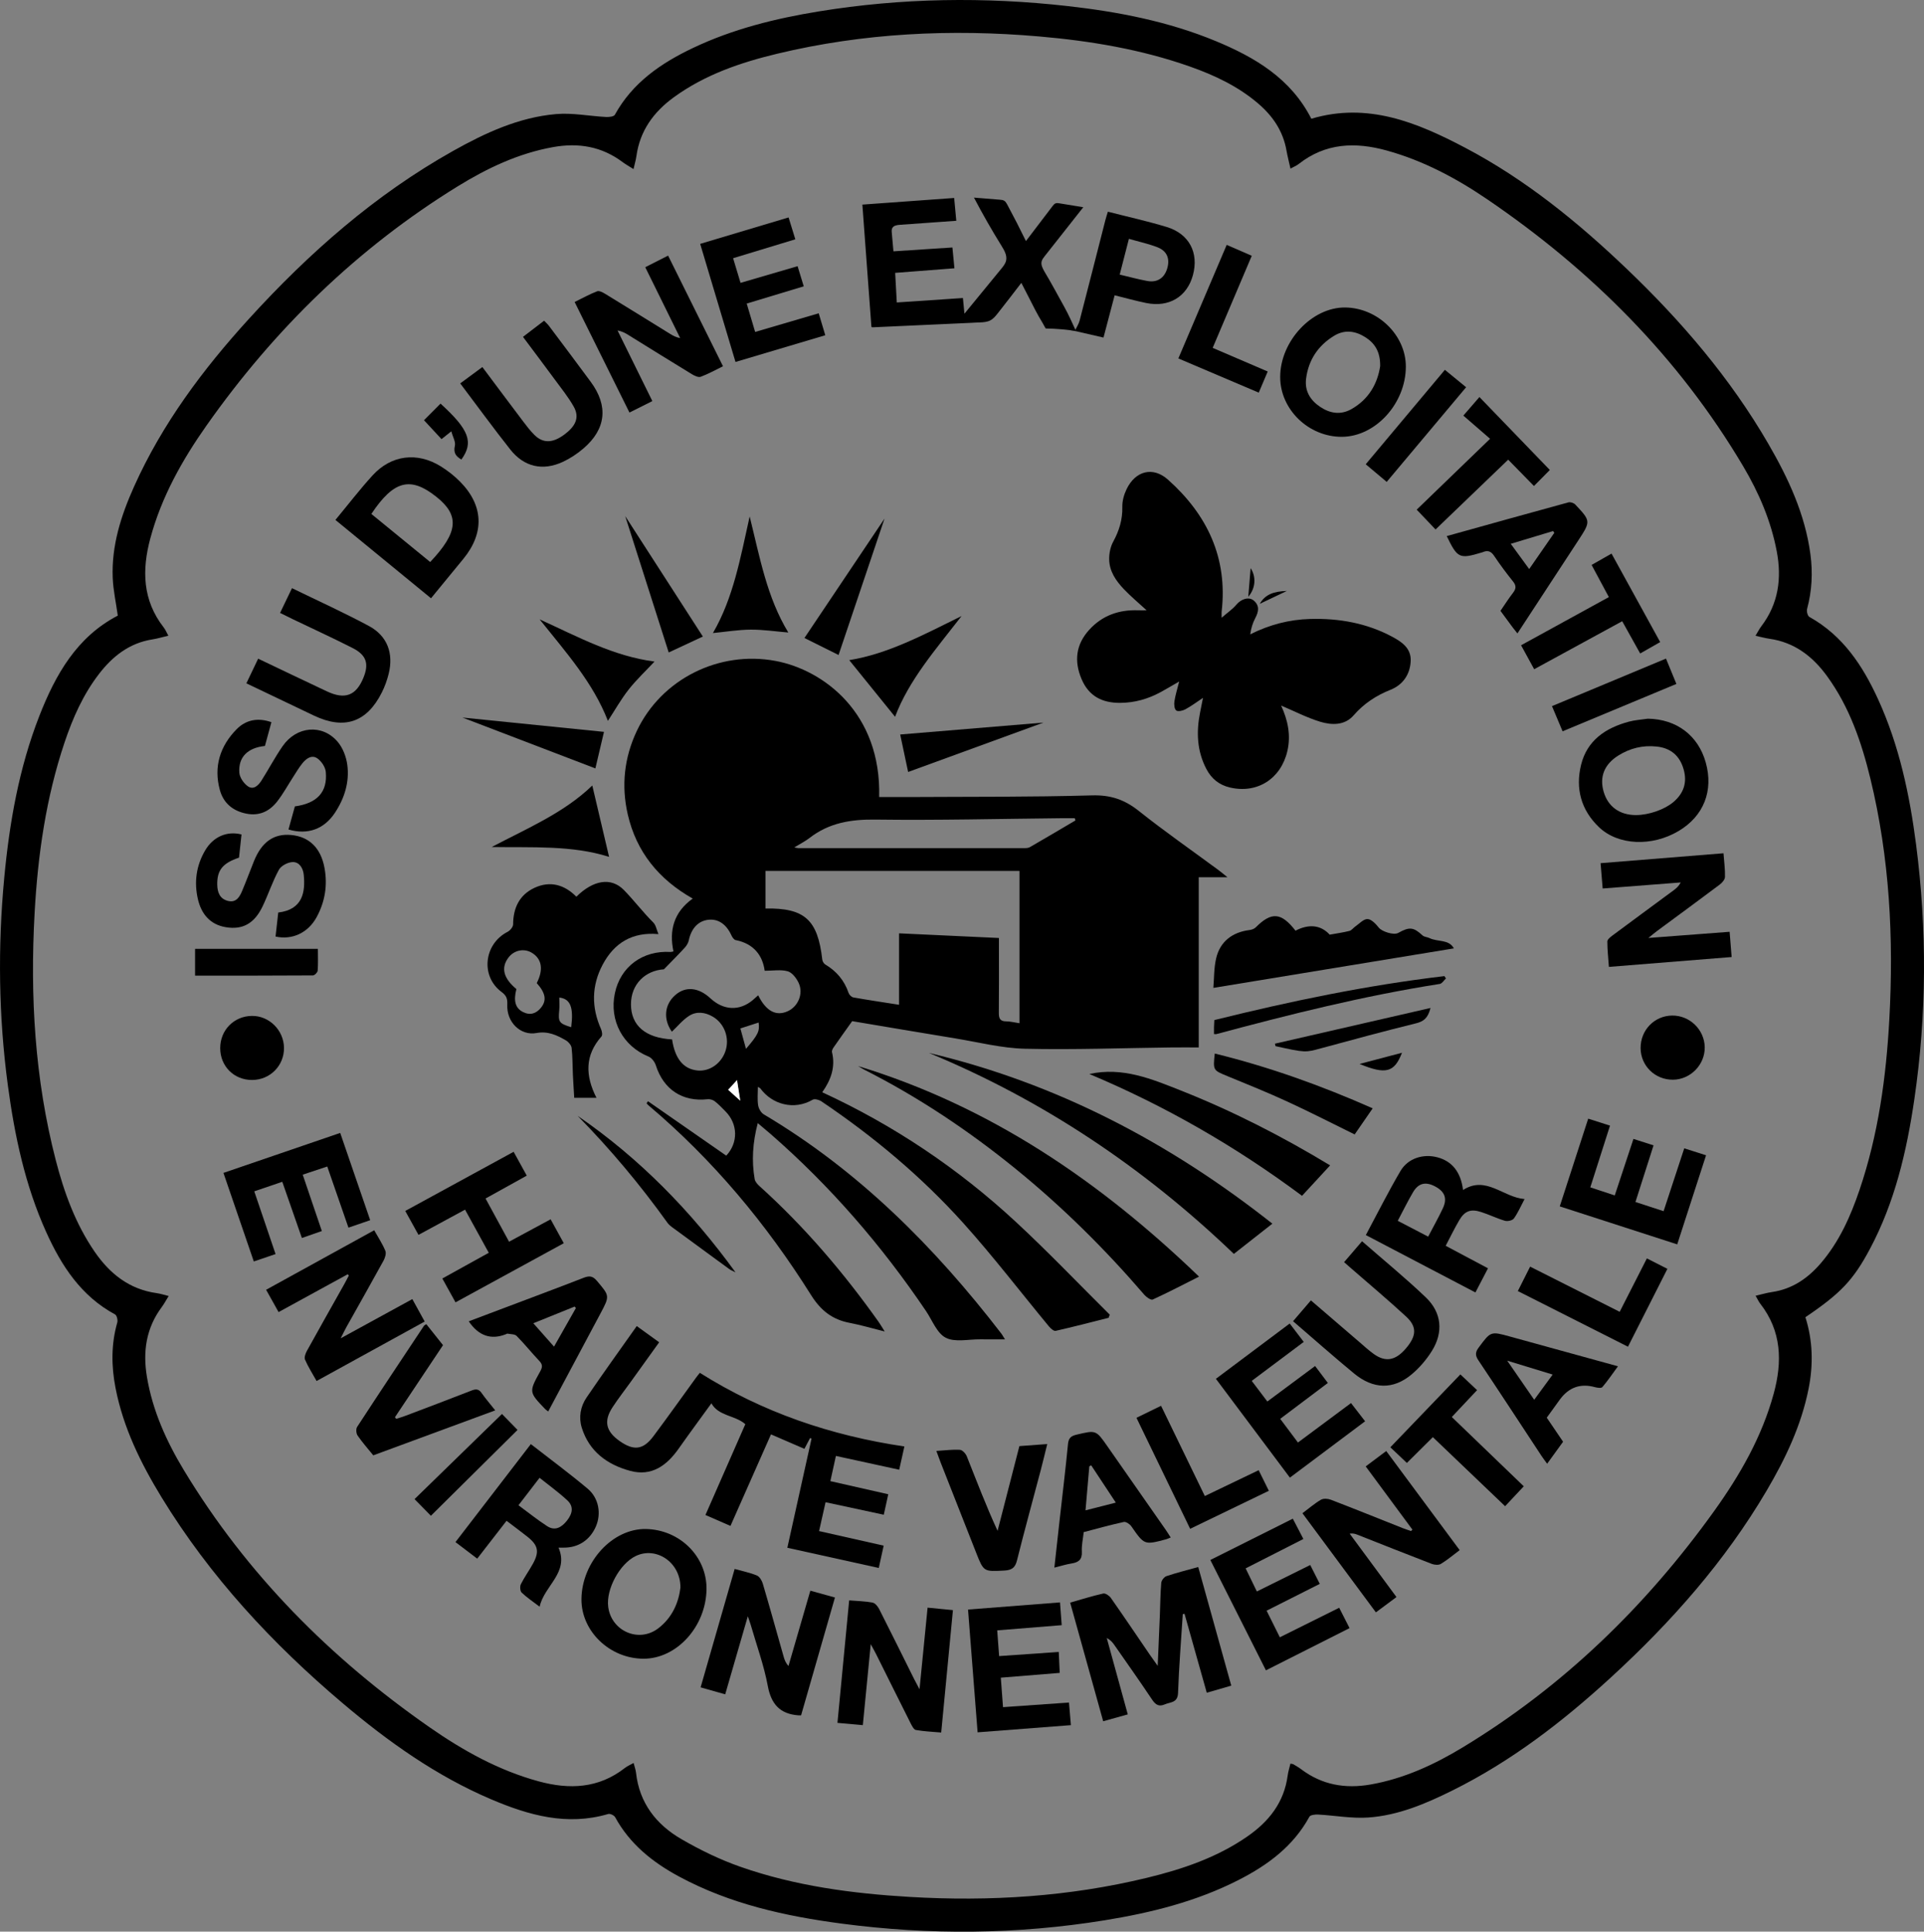 <?xml version="1.0" encoding="UTF-8"?>
<svg id="Calque_2" xmlns="http://www.w3.org/2000/svg" viewBox="0 0 1629.97 1636.2">
  <rect x="0" y="0" width="1629.97" height="1636.2" fill="#808080" stroke="none"/>
  <defs>
    <style>
      .cls-1 {
        fill: #fff;
      }
    </style>
  </defs>
  <g id="Calque_1-2" data-name="Calque_1">
    <g>
      <path d="M99.79,521.4c-1.54-11.04-3.88-21.47-4.3-31.98-1.09-27.33,7.07-52.74,18.1-77.31,23.86-53.15,58.26-99.18,97.22-141.95,50.77-55.75,106.86-105.2,172.99-142.29,27.27-15.29,55.66-28.47,87.22-31.23,13.94-1.22,28.22,1.7,42.36,2.45,2.54.14,6.64-.31,7.51-1.88,15.02-27.28,39.17-43.77,66.34-56.66,33.79-16.03,69.73-24.9,106.44-30.89,70.1-11.43,140.5-12.44,210.99-4.5,42.88,4.83,85.13,13.02,125.23,29.62,33.38,13.81,63.7,31.75,81.04,65.8,47.75-14.22,89.56,3.13,130.22,24.51,51.17,26.9,95.62,63.1,137.21,102.86,46.15,44.11,87.42,92.31,119.6,147.74,17,29.29,31.25,59.75,35.79,93.85,2.08,15.6,1.28,31.02-2.83,46.29-.54,2,.45,5.9,1.95,6.73,28.45,15.85,45.24,41.35,58.28,69.91,17.85,39.09,26.65,80.64,32.12,122.94,9.3,71.93,9.04,143.9-1.48,215.71-6.46,44.04-16.51,87.14-37.67,126.84-14.11,26.47-25,37.77-54.63,57.77,6.28,19.72,6.78,39.95,2.74,60.4-6.17,31.23-19.65,59.47-35.63,86.6-35.24,59.8-80.71,111.17-131.62,157.89-40.86,37.5-84.54,71.19-134.5,95.98-22.62,11.23-45.96,21.16-71.39,22.91-13.99.96-28.22-1.74-42.36-2.51-2.51-.14-6.59.3-7.43,1.84-13.67,25.05-35.33,41-60.01,53.59-35.74,18.23-74.15,27.77-113.44,34.14-74.02,12.01-148.29,12.64-222.56,2.85-48-6.32-95.03-16.7-138.17-40-22.26-12.02-41.54-27.4-53.98-50.17-.86-1.58-4.26-3.2-5.87-2.72-34.85,10.28-67.31,1.11-99.01-12.37-46.54-19.78-87.3-48.78-125.68-81.23-59.82-50.57-112.63-107.44-153.65-174.56-17.65-28.87-32.52-59.05-39.05-92.67-3.62-18.6-3.77-37.07,1.48-55.48.58-2.02-.38-6.04-1.87-6.84-28.76-15.52-45.42-41.14-58.33-69.72-17.89-39.6-26.79-81.65-32.52-124.44-7.82-58.37-8.56-116.93-3.06-175.51,4.4-46.87,12.49-93.07,29.7-137.15,13.72-35.14,31.82-67.12,66.53-85.12ZM1487.32,1097.55c5.26-1.21,9.5-2.49,13.84-3.12,17.11-2.49,30.3-11.55,41.3-24.32,15.68-18.22,25.27-39.73,32.89-62.18,15.88-46.79,22.53-95.23,25.24-144.35,3.8-68.74.29-136.94-16.04-204.06-7.51-30.87-17.74-60.75-36.72-86.82-12.21-16.78-27.66-28.66-48.87-31.66-3.7-.52-7.32-1.56-11.74-2.52,2-3.29,3.26-5.84,4.95-8.06,14.5-19.09,17.42-40.5,13.05-63.49-4.9-25.82-15.14-49.61-28.41-72-54.68-92.28-128.71-166.19-216.97-226.24-26.22-17.84-54.14-32.69-85.02-41.24-26.62-7.37-51.83-6.45-74.56,11.4-1.9,1.49-4.26,2.41-6.99,3.92-1.29-5.78-2.54-10.51-3.38-15.31-2.86-16.38-11.55-29.18-23.96-39.8-17.03-14.58-36.93-23.95-57.81-31.32-41.36-14.59-84.23-21.74-127.79-25.52-74.72-6.47-148.8-2.9-221.88,14.64-31.13,7.47-61.29,17.76-87.61,36.9-17.08,12.43-28.7,28.31-31.67,49.75-.48,3.45-1.51,6.83-2.47,11.06-3.58-2.27-6.52-3.86-9.16-5.85-17.72-13.33-37.51-16.63-58.99-12.76-29.34,5.28-55.78,17.81-80.79,33.23-85.15,52.5-155.29,120.99-212.77,202.55-20.69,29.36-38.17,60.54-47.62,95.6-7.21,26.78-6.68,52.39,11.29,75.44,1.53,1.96,2.48,4.36,3.98,7.04-4.99,1.18-9.2,2.45-13.49,3.13-19.43,3.06-33.62,14.16-45.23,29.21-13.48,17.47-22.26,37.37-29.23,58.1-15.72,46.82-22.64,95.21-25.36,144.34-3.92,70.6.12,140.54,17.85,209.25,7.08,27.45,16.71,54.01,32.93,77.66,12.85,18.73,29.42,31.96,52.68,35.2,3.16.44,6.24,1.48,10.11,2.43-2.33,3.76-3.9,6.73-5.88,9.39-13.26,17.8-16.12,37.73-12.54,59.12,4.79,28.61,16.52,54.57,31.33,79.07,53.2,88.04,124.17,159.28,208.24,217.8,28.4,19.77,58.51,36.5,92.26,45.7,26.08,7.12,50.84,6.08,73.12-11.34,2.14-1.67,4.75-2.74,7.35-4.2.83,3.28,1.77,5.75,2.05,8.3,2.83,25.64,17.17,43.9,38.54,56.26,15.83,9.16,32.58,17.31,49.81,23.35,46.36,16.24,94.67,22.67,143.54,25.55,67.74,3.99,134.83-.18,200.91-16.18,30.1-7.29,59.29-17.15,85.09-35.02,18.24-12.63,31.13-28.8,34.16-51.56.46-3.44,1.56-6.8,2.35-10.14,1.43.29,2.01.26,2.42.51,2.22,1.34,4.51,2.59,6.57,4.15,17.67,13.37,37.42,16.8,58.95,13.01,28.31-4.99,53.92-16.83,78.16-31.52,85.13-51.59,155.08-119.53,212.91-200.16,21.85-30.46,40.41-62.81,50.41-99.39,7.39-27.04,6.77-52.89-11.35-76.15-1.4-1.79-2.33-3.94-4-6.79Z"/>
      <path d="M641.96,951.31c-4.33,16.59-5.3,31.95-2.62,47.43.38,2.2,2.38,4.41,4.16,6.02,38.15,34.41,71.25,73.23,100.93,115.06,1.31,1.84,2.42,3.81,5.07,8.01-11.29-2.82-20.31-5.52-29.51-7.26-14.79-2.79-24.58-10.37-32.9-23.62-37.87-60.33-83.14-114.6-137.75-160.71-.59-.5-1.06-1.13-1.58-1.7l1.2-1.74c22.07,15.34,44.15,30.69,66.3,46.09,10.15-10.84,10.07-26.69-.69-37.55-2.92-2.95-5.78-6.01-9.05-8.53-1.56-1.2-4.09-1.94-6.04-1.72-21.32,2.39-37.37-8.23-43.89-28.76-.92-2.89-3.54-6.32-6.22-7.41-21.61-8.76-33.33-30.41-28.47-53.59,4.72-22.49,23.56-36.43,47.25-34.97.48.03.98-.19,2.38-.48-3.74-17.73.17-33.18,16.33-44.75-28.78-16.24-47.77-39.6-55.05-71.37-5.55-24.24-3.02-47.96,7.67-70.6,20.73-43.89,69.56-68.34,117.61-59.31,40.62,7.64,89.63,44.1,87.72,115.28,7.97,0,15.93.04,23.89,0,52.17-.31,104.36.07,156.49-1.41,15.66-.44,27.5,3.59,39.47,13.1,21.93,17.42,44.95,33.46,67.51,50.09,1.98,1.46,3.85,3.07,7.68,6.13h-24.31v144.18c-8.13,0-15.78-.08-23.42.01-41.26.49-82.53,2.06-123.75,1.1-19.78-.46-39.47-5.56-59.17-8.78-29.64-4.85-59.25-9.9-87.26-14.59-5.74,8.08-10.81,15.12-15.75,22.25-.79,1.14-1.63,2.85-1.34,4.03,3.06,12.55-.85,23.45-8.27,33.95,60.74,28,115.28,64.67,163.94,109.73,27.36,25.34,53.14,52.38,79.63,78.65-.31.89-.63,1.78-.94,2.67-14.96,3.76-29.89,7.67-44.93,11.06-1.56.35-4.25-2.11-5.7-3.85-24.15-29.16-47.18-59.31-72.48-87.43-35.53-39.48-76.17-73.44-120.25-103.15-1.96-1.32-5.7-2.35-7.36-1.37-15.76,9.24-34.46,4.01-44.39-9.63-.25-.35-.78-.48-2.04-1.22,0,5.52-.56,10.65.22,15.57.44,2.8,2.44,6.31,4.8,7.71,80.3,47.64,144.78,112.37,201.3,185.76.62.8,1.09,1.72,3,4.79-7.98,0-14.48.06-20.98-.01-9.86-.11-21.24,2.69-29.13-1.32-7.49-3.81-11.43-14.73-16.77-22.64-37.53-55.55-81.05-105.83-131.61-149.93-3.3-2.88-6.67-5.66-10.91-9.24ZM863.69,866.72v-129.03h-215.2v31.85c33.22-.56,44.28,9.54,48.12,43.24.17,1.49,1.25,3.42,2.5,4.16,9.55,5.67,16.2,13.54,19.8,24.12.54,1.59,2.49,3.53,4.06,3.81,12.44,2.21,24.95,4.06,38.7,6.22v-60.51c14.88.69,28.59,1.33,42.3,1.97,13.89.65,27.79,1.3,42.3,1.97,0,3.83,0,6.63,0,9.44,0,17.91.12,35.82-.08,53.73-.05,4.63.78,7.43,6.19,7.45,3.53.01,7.07.95,11.32,1.58ZM562.48,821.05c-15.87,1.04-27.93,12.6-27.94,29.62,0,18.03,12.3,28.55,34.83,29.76,2.43,16.37,9.64,25.16,21.59,26.33,10.22,1,20.13-5.92,23.65-16.51,3.65-10.98-.84-23.26-10.68-29.05-6.51-3.83-13.73-4.76-19.99-.82-5.57,3.51-9.92,8.97-14.76,13.53-7.38-10.55-6.39-22.88,2.86-31,8.74-7.67,19.7-6.66,29.84,2.74,11.11,10.3,24.58,10.88,35.81,1.51,1.54-1.29,3.01-2.67,4.61-4.09,6.72,13.49,15.16,17.94,25,13.51,8.96-4.04,13.58-15.07,9.2-24.22-1.87-3.91-5.47-8.61-9.2-9.64-5.88-1.61-12.52-.43-19.48-.43-1.75-12.92-9.19-22.95-24.61-25.99-1.42-.28-2.85-2.43-3.58-4.04-4.33-9.49-11.31-14.22-19.8-13.14-8.48,1.08-14.26,7.47-16.32,17.45-.45,2.19-1.84,4.44-3.37,6.12-5.02,5.5-10.3,10.75-17.68,18.35ZM911.09,694.95c-.19-.63-.39-1.25-.58-1.88-3.85,0-7.71-.03-11.56,0-52.42.51-104.85,1.84-157.25,1.15-20.8-.28-39.37,2.74-55.93,15.61-3.6,2.8-7.79,4.86-12.89,7.99,2.42.41,2.93.58,3.44.58,63.61.02,127.21.04,190.82.01,1.77,0,3.83.03,5.27-.8,12.96-7.45,25.81-15.09,38.69-22.67ZM642.68,866.14c-5.26,1.7-10.48,3.39-15.44,4.99,1.66,6.06,3.17,11.56,4.74,17.29,10.26-11.92,11.73-14.99,10.7-22.28ZM627.12,932.32c-1.06-6.77-1.82-11.63-2.73-17.41-3,3.27-5.19,5.66-7.5,8.19,3.13,2.82,5.91,5.32,10.23,9.22Z"/>
      <path d="M1085.34,597.64c5.52,12.03,8.5,24.84,5.26,38.65-5.5,23.4-25.45,36.16-48.58,30.77-9.18-2.14-15.71-7.44-20.05-15.77-7.94-15.24-8.57-31.24-5.31-47.71.74-3.75,1.5-7.51,2.48-12.44-5.64,3.73-10.14,7.12-15.05,9.75-2.21,1.19-6.23,2.05-7.64.89-1.6-1.31-1.9-5.17-1.51-7.73.81-5.28,2.45-10.43,4.03-16.78-5.97,3.43-10.8,6.35-15.76,9.03-10.64,5.75-21.83,8.97-34.16,9.06-15.43.11-26.64-5.74-32.75-20.1-6.49-15.23-4.87-29.41,6.54-41.87,11.05-12.07,25.05-17,41.2-16.45,2.25.08,4.51.01,7.36.01-6.77-6.23-13.45-11.76-19.38-18-6.68-7.03-12.25-15.16-12.35-25.28-.05-4.95,1.04-10.48,3.39-14.78,5.1-9.37,8.02-18.84,7.75-29.64-.12-4.95,1.42-10.35,3.6-14.88,7.46-15.53,22.26-19.51,35.09-8.07,33.22,29.65,50.71,66.22,45.44,111.78-.09.74-.01,1.5-.01,5.18,5.17-4.49,9.33-7.28,12.4-10.97,4.11-4.95,10.71-7.16,14.91-3.52,5.01,4.34,4.07,9.36,1.22,14.73-2.19,4.14-3.58,8.7-4.29,13.8,16.49-8.24,33.17-12.52,50.71-13.01,24.47-.68,48.05,3.48,69.82,15.2,8.14,4.38,15.91,9.74,15.4,20.53-.54,11.43-6.77,20.11-16.92,24.18-12.36,4.95-22.68,11.69-31.47,21.78-7.51,8.62-18.52,8.33-28.32,5.35-11.25-3.43-21.86-8.95-33.06-13.7Z"/>
      <path d="M766.18,1225.21c-1.66,7.44-2.98,13.36-4.39,19.71-18.12-3.95-35.5-7.73-53.63-11.68-1.62,7.38-3.08,14.05-4.69,21.35,16.75,3.8,32.58,7.39,49.05,11.12-1.23,5.63-2.37,10.82-3.79,17.34-16.34-3.51-32.36-6.95-49.33-10.59-1.85,8.23-3.58,15.92-5.5,24.44,18.43,4.16,36.23,8.17,54.73,12.34-1.41,6.41-2.67,12.14-4.15,18.9-25.91-5.72-51.32-11.33-77.46-17.1,6.91-31.15,13.71-61.82,20.51-92.5-.42-.14-.85-.29-1.27-.43-1.51,2.87-3.01,5.74-4.78,9.12-9.31-4.03-18.31-7.92-28.31-12.25-11.31,25.55-22.58,51-34.33,77.54-7.05-3.08-13.77-6.01-21.2-9.25,11.47-26.12,22.67-51.61,33.79-76.93-8.78-7.69-22.56-6.65-28.74-17.66-8.72,12.05-18.42,25.18-27.84,38.52-10.06,14.25-22.86,23.56-40.88,18.71-19.38-5.21-34.81-16.34-41.1-36.58-2.73-8.78-1.12-17.92,3.98-25.44,13.81-20.36,28.24-40.3,42.59-60.64,6.57,4.75,12.44,8.98,19,13.72-8.14,11.34-16.11,22.43-24.08,33.52-5.15,7.16-10.58,14.13-15.41,21.5-7.66,11.71-5.71,20.36,5.91,28.58,11.96,8.47,20.02,7.6,28.66-3.95,12.28-16.41,24.13-33.13,36.18-49.7,1.05-1.45,2.21-2.82,3.19-4.07,53.09,33.43,110.94,53.15,173.27,62.37Z"/>
      <path d="M505.34,929.92h-18.86c-.39-6.71-.84-13.29-1.15-19.87-.35-7.49-.2-15.02-1.07-22.44-.27-2.33-2.68-5.12-4.88-6.39-7.59-4.4-15.21-7.98-24.83-6.21-13.61,2.51-25.48-9.25-24.79-24.02.23-4.84-.59-7.6-4.8-10.71-18.06-13.35-15.05-40.67,5.04-50.97,2.16-1.11,4.7-4.16,4.71-6.31.04-14.03,5.42-25.09,18.16-31,13.19-6.11,25.3-2.69,35.41,7.55,14.11-13.94,29.31-16.91,40.33-5.6,8.57,8.79,16.08,18.75,24.88,27.5,2.16,2.14,2.69,5.92,4.34,9.8-22.27-2.02-37.54,7.56-47.25,25.82-9.45,17.77-9.64,36.18-1.37,54.66.81,1.82,1.35,5.07.36,6.18-14.12,15.91-13.86,33.14-4.24,52.01ZM454.72,832.71c5.9-11.49,4.32-20.52-4.16-25.66-6.67-4.04-15.24-2.21-19.98,4.27-6.31,8.62-4.03,17.37,6.9,26.46-2.62,10.12-.86,16.26,5.72,19.51,6.05,2.99,11.12,1.21,15.14-3.76,4.99-6.16,3.86-12.45-3.62-20.81ZM473.83,844.98c0,3.96.27,7.34-.05,10.66-.98,10.07-.26,11.23,10.13,14.45,2.11-16.74-.58-24.07-10.08-25.12Z"/>
      <path d="M898.65,278.88c-4.13-.34-8.27-.6-12.41-.62-.1,0-.2,0-.28-.04-.11-.05-.18-.16-.25-.26-.92-1.42-1.57-2.99-2.46-4.43-4.36-7.05-8.02-14.4-11.76-21.79-.24-.48-.49-.96-.73-1.43-1.83-3.57-3.67-7.14-5.5-10.71-6.56,8.6-13.19,17.15-19.88,25.65-1.85,2.35-3.79,4.76-6.44,6.14-2.73,1.42-5.92,1.59-9,1.73-2.14,0-4.29.2-6.42.29s-4.33.2-6.49.3c-4.33.2-8.65.39-12.98.59-4.33.2-8.65.39-12.98.59-4.33.2-8.65.39-12.98.59s-8.65.39-12.98.59c-4.33.2-8.65.39-12.98.59-4.32.2-8.65.42-12.98.59-.98.04-.91-.69-.97-1.49-.08-1.08-.16-2.16-.24-3.24-.16-2.16-.32-4.32-.48-6.48-.32-4.32-.64-8.64-.96-12.96-.32-4.32-.64-8.64-.96-12.96-.32-4.32-.64-8.64-.96-12.96-.32-4.32-.64-8.64-.96-12.96-.32-4.32-.64-8.64-.96-12.96-.32-4.32-.64-8.64-.96-12.96s-.64-8.64-.96-12.96l-.15-2.01c25.92-1.87,51.85-3.75,77.77-5.62.6,6.44,1.2,12.88,1.8,19.32-15.94,1.14-31.87,2.27-47.81,3.41-2.42.17-5.26.6-6.4,2.74-.66,1.23-.55,2.72-.43,4.11.47,5.2.93,10.4,1.4,15.61,16.65-1.09,33.3-2.17,49.95-3.26.57,5.88,1.15,11.75,1.72,17.63-16.74,1.29-33.47,2.59-50.21,3.88.46,8.36.91,16.72,1.37,25.07,18.68-1.26,37.35-2.51,56.03-3.77l1.28,13.28c10.41-12.7,20.83-25.39,31.24-38.09,1.72-2.1,3.5-4.31,4.07-6.96.94-4.35-1.55-8.63-3.9-12.42-8.27-13.33-16.06-26.96-23.34-40.86,7.3.59,14.6,1.19,21.9,1.78,1.31.11,2.67.23,3.78.93,1.16.74,1.86,2,2.52,3.21,5.49,10.18,10.77,20.48,15.83,30.89,7.53-9.89,15.06-19.78,22.6-29.68.67-.88,1.39-1.8,2.41-2.21,1.05-.43,2.24-.25,3.36-.07,6.74,1.1,13.49,2.19,20.23,3.29-10.92,13.84-21.84,27.68-32.76,41.52-1.05,1.33-2.13,2.72-2.54,4.37-.72,2.93.83,5.89,2.32,8.51,5.85,9.76,11.22,19.85,16.74,29.8,1.94,3.49,3.72,7.07,5.42,10.67.85,1.81,1.69,3.62,2.51,5.44.4.89.8,1.78,1.21,2.67.21.46.79,1.27.68,1.81-.08.39-4.58-.59-5-.65-2.57-.36-5.16-.57-7.75-.79Z"/>
      <path d="M1002.03,1367.25c-1.41,22.24-3.24,44.47-4.01,66.73-.3,8.56-6.49,7.65-11.27,9.72-5.03,2.17-7.84.27-10.74-4.08-10.37-15.52-21.17-30.76-31.84-46.08-1.58-2.28-3.33-4.44-6.54-6.04,5.84,21.23,11.68,42.45,17.8,64.67-6.87,1.92-13.44,3.75-20.83,5.81-9.38-33.7-18.59-66.76-27.98-100.49,9.64-2.74,18.74-5.63,28.02-7.7,1.83-.41,5.11,1.8,6.44,3.7,11.17,15.92,22.03,32.05,33.01,48.11,1.72,2.51,3.51,4.97,6.69,9.46.68-15.97,1.29-29.57,1.84-43.17.37-9.07.4-18.16,1.18-27.19.18-2.05,2.47-4.99,4.42-5.64,8.56-2.87,17.34-5.06,26.9-7.73,9.32,33.46,18.53,66.51,27.99,100.49-6.87,1.99-13.2,3.83-20.76,6.01-6.34-22.48-12.59-44.68-18.85-66.89-.48.1-.97.2-1.45.31Z"/>
      <path d="M727.07,903.05c111.34,33.97,204.54,97.27,288.72,178.31-13.45,6.77-26.18,13.43-39.23,19.41-1.48.68-5.33-1.95-7.04-3.94-33.21-38.64-69.26-74.37-108.82-106.53-39.96-32.49-82.56-60.95-128.55-84.25-1.75-.89-3.39-1.99-5.09-2.99Z"/>
      <path d="M786.99,891.89c107.78,25.55,203.34,75.47,290.93,144.61-11.04,8.67-21.52,16.9-32.62,25.61-75.94-72.81-161.47-130.14-258.32-170.23Z"/>
      <path d="M1027.93,836.8c.67-7.82.41-16.76,2.39-25.18,3.3-14.05,13.74-22.05,28.22-23.83,1.86-.23,4.05-1.01,5.33-2.29,13.29-13.31,21.53-12.76,33.66,2.84,10.89-5.72,21.19-5.14,28.95,3.36,6.29-1.14,11.6-1.85,16.75-3.17,1.82-.47,3.19-2.54,4.89-3.71,3.44-2.35,7.04-6.46,10.43-6.33,3.33.13,7.06,4.18,9.58,7.33,2.55,3.2,12.56,6.58,16.42,4.41,9.56-5.39,12.98-4.91,20.62,2.14,1.43,1.32,4.01,1.32,5.89,2.25,6.79,3.37,16.43.81,20.62,8.71-67.61,11.1-134.92,22.15-203.74,33.46Z"/>
      <path d="M1196.54,1295.64c-13.04-17.66-26.09-35.31-39.55-53.53,5.91-4.43,11.42-8.56,17.39-13.03,20.84,28.12,41.34,55.78,62.22,83.95-5.51,4.13-10.45,8.33-15.92,11.66-1.9,1.16-5.41.87-7.71,0-21.04-8.08-41.98-16.44-62.95-24.7-1.86-.73-3.76-1.38-6.62-.93,13.11,17.75,26.22,35.5,39.66,53.71-5.87,4.36-11.22,8.34-17.44,12.96-20.78-28.04-41.38-55.82-62.23-83.96,5.64-4.21,10.36-8.35,15.69-11.43,2.13-1.23,5.91-.96,8.4,0,20.31,7.81,40.49,15.96,60.72,23.98,2.36.94,4.79,1.7,7.19,2.55.38-.4.76-.81,1.14-1.21Z"/>
      <path d="M678.67,1452.96c-1.44,0-1.94.03-2.44,0-15.46-1.21-22.89-9.4-25.78-24.91-3.26-17.5-9.47-34.44-14.42-51.62-.56-1.94-1.29-3.84-2.5-7.36-6.61,22.82-12.76,44.05-19.15,66.1-6.96-1.97-13.56-3.84-20.84-5.9,9.64-33.51,19.14-66.54,28.84-100.29,6.57,1.84,12.9,3.1,18.76,5.5,2.28.93,4.28,4.23,5.06,6.84,6.09,20.62,11.83,41.34,17.71,62.02.74,2.62,1.66,5.18,4.07,7.83,6.08-20.94,12.16-41.88,18.52-63.8,6.93,1.93,13.51,3.76,20.84,5.8-9.63,33.51-19.12,66.53-28.68,99.79Z"/>
      <path d="M552.65,339.74c-6.73,3.37-12.68,6.35-19.39,9.71-15.42-31.11-30.7-61.91-46.44-93.65,6.6-3.23,12.66-6.61,19.08-9.07,1.78-.68,4.84.98,6.91,2.24,18.37,11.21,36.65,22.58,54.97,33.89,2.4,1.48,4.85,2.87,8.45,3.5-9.75-19.77-19.5-39.55-29.59-60.02,6.41-3.26,12.54-6.37,19.35-9.82,15.51,31.24,30.79,62.04,46.51,93.72-6.35,3.09-12.41,6.52-18.86,8.89-2.02.74-5.4-.89-7.65-2.27-17.94-10.92-35.76-22.04-53.63-33.09-2.6-1.61-5.23-3.16-9.18-3.81,9.65,19.57,19.29,39.13,29.47,59.78Z"/>
      <path d="M294.59,1079.35c-19.36,10.59-38.73,21.19-58.58,32.05-3.54-6.33-6.8-12.16-10.57-18.9,30.56-16.82,60.83-33.49,91.58-50.42,3.41,6.1,7.02,11.51,9.44,17.42.92,2.24-.25,5.96-1.58,8.4-10.34,18.85-20.96,37.54-31.46,56.3-1.35,2.4-2.51,4.91-4.8,9.41,21.25-11.63,40.6-22.21,60.7-33.21,3.58,6.5,6.88,12.5,10.46,19-30.77,16.92-60.87,33.48-91.58,50.37-3.54-6.37-7.19-12.04-9.81-18.14-.84-1.95.5-5.36,1.74-7.61,10.39-18.82,21-37.53,31.52-56.28,1.35-2.4,2.59-4.87,3.88-7.31l-.95-1.08Z"/>
      <path d="M719.37,1355.59c7.11.59,13.6.7,19.88,1.9,2.16.41,4.43,3.24,5.58,5.51,9.98,19.63,19.71,39.39,29.53,59.11,1.12,2.25,2.35,4.44,4.64,8.75,2.39-24.22,4.57-46.21,6.83-69.11,7.16.7,13.94,1.37,21.47,2.1-3.32,34.61-6.57,68.59-9.93,103.68-7.33-.65-14.47-.91-21.43-2.15-1.8-.32-3.4-3.55-4.51-5.74-9.79-19.44-19.45-38.95-29.16-58.42-1.1-2.21-2.34-4.35-4.6-8.53-2.35,24.07-4.48,45.84-6.7,68.59-7.13-.64-13.9-1.25-21.5-1.93,3.33-34.8,6.6-68.99,9.92-103.75Z"/>
      <path d="M1357.74,752.59c-.61-7.44-1.14-13.85-1.76-21.44,34.53-2.78,68.93-5.56,104.12-8.4.54,7.3,1.45,13.71,1.26,20.09-.06,2.21-2.41,4.91-4.43,6.43-17.63,13.24-35.42,26.25-53.15,39.35-1.84,1.36-3.57,2.86-7.33,5.87,24.16-1.83,46.04-3.49,68.84-5.22.58,7.24,1.11,13.78,1.72,21.38-34.52,2.77-68.53,5.5-103.98,8.35-.53-7.39-1.33-14.46-1.33-21.52,0-1.68,2.46-3.68,4.21-4.98,17.26-12.85,34.62-25.58,51.93-38.37,2.2-1.63,4.31-3.4,6.05-6.66-21.77,1.68-43.54,3.37-66.14,5.12Z"/>
      <path d="M284.17,440.41c10.83-13.07,20.62-25.84,31.42-37.68,15.83-17.35,37.74-20.12,57.76-7.74,5.9,3.64,11.52,8.05,16.39,12.97,19.93,20.12,20.81,43.37,2.89,65.31-8.99,11.01-18.04,21.98-27.49,33.49-27-22.13-53.6-43.93-80.96-66.35ZM314.61,435.33c16.88,13.79,33.4,27.29,49.84,40.72,23.87-25.22,25.03-39.49,5.22-55.24-21.98-17.47-36.11-13.9-55.06,14.52Z"/>
      <path d="M473.18,1310.92c9.14,21.32-12.09,32.03-16.02,50.03-5.71-4.37-10.85-7.77-15.23-11.97-1.34-1.29-1.59-5.23-.65-7.12,3-6,7-11.49,10.24-17.38,5.59-10.17,4.4-15.62-4.77-22.86-5.66-4.47-11.47-8.76-17.61-13.44-8.34,10.76-16.41,21.18-24.85,32.06-6.07-4.62-11.79-8.97-18.42-14.02,21.3-27.69,42.36-55.07,63.84-83,16.4,12.78,32.66,24.8,48.13,37.76,9.51,7.97,11.66,21.23,6.98,32.01-5.03,11.58-14.94,18.06-27.43,17.93-1.26-.01-2.52,0-4.2,0ZM439.24,1275.02c8.49,6.24,16.11,12.42,24.3,17.7,6.73,4.34,12.27.99,16.73-4.62,5.08-6.39,5.71-12.26.33-17.26-7.26-6.74-15.38-12.56-23.49-19.07-6.14,7.99-11.62,15.12-17.87,23.24Z"/>
      <path d="M1157.11,1046.16c9.87-18.42,19-36.69,29.33-54.26,6.39-10.87,19.38-14.8,31.38-11.58,12.44,3.34,19.74,12.51,21.64,27.65,19.58-12.5,33.84,6.23,52.12,7.68-3.3,6.22-5.65,11.72-9.05,16.45-1.21,1.68-5.33,2.61-7.56,1.96-6.92-2.03-13.47-5.31-20.36-7.48-8.73-2.76-13.76-.83-18.36,6.99-4.04,6.86-7.5,14.06-11.5,21.67,12.21,6.49,23.79,12.66,35.84,19.07-3.48,6.68-6.79,13.04-10.65,20.45-30.93-16.19-61.52-32.21-92.82-48.6ZM1184.15,1034.08c8.79,4.57,17.13,8.92,25.76,13.41,4.48-8.58,8.81-16.22,12.51-24.15,3.88-8.33,1.48-14.18-6.82-18.48-7.91-4.1-13.96-2.73-18.49,4.96-4.56,7.75-8.51,15.86-12.97,24.27Z"/>
      <path d="M598.54,1345.97c-.33,31.69-25.18,59.14-53.45,59.03-28.68-.1-52.86-23.47-52.49-50.72.43-31.46,26.44-59.64,54.58-59.14,28.64.51,51.64,23.27,51.36,50.82ZM576.45,1344.69c.05-21.57-20.72-34.96-37.89-26.66-13.52,6.53-25.16,27.94-23.32,42.9,2.53,20.61,25.78,30.93,42.3,18.44,12.08-9.14,17.44-22.14,18.92-34.68Z"/>
      <path d="M1396.01,608.76c24.27.39,42.61,14.11,49.05,37.06,6.74,24.03-1.73,45.44-22.95,58.07-22.6,13.45-51.28,12.27-67.52-3.27-15.15-14.5-20.04-32.7-15.16-52.69,5.09-20.84,20.84-31.35,40.51-36.65,5.21-1.4,10.71-1.71,16.08-2.52ZM1385.91,690.4c10.81.02,24.24-4.64,31.75-11.01,8.78-7.45,11.87-16.65,8.64-27.85-3.31-11.5-10.94-17.9-22.76-19.18-11.75-1.27-22.7,1.4-32.64,7.68-11.83,7.47-15.96,18.04-12.33,30.56,3.66,12.66,13.5,19.78,27.34,19.81Z"/>
      <path d="M1084.55,319.27c.07-30.4,26.97-59.11,55.09-58.81,27.61.3,51.41,23.52,51.36,50.11-.06,31.19-25.68,59.29-54.18,59.43-28.25.13-52.33-23.23-52.27-50.73ZM1169.24,310.05c.16-11.8-4.29-19.19-12.61-24.45-8.6-5.43-17.57-6.55-26.42-1.16-13.62,8.3-21.79,20.62-23.74,36.45-1.25,10.15,3.43,18.03,11.89,23.71,8.45,5.68,17.48,7.03,26.43,2,14.87-8.34,22.28-21.8,24.46-36.55Z"/>
      <path d="M414.07,1061.16c-6.94-12.63-13.4-24.36-20.09-36.53-13.3,7.2-26,14.09-39.44,21.36-3.75-6.77-7.32-13.22-11.22-20.26,30.78-16.8,60.97-33.26,91.82-50.1,3.77,6.84,7.22,13.11,11.12,20.19-11.53,6.39-22.76,12.62-34.92,19.37,6.59,12.1,13.08,24.01,19.93,36.59,11.71-6.31,23.03-12.42,35.2-18.98,3.67,6.67,7.21,13.11,11.15,20.26-30.69,16.76-60.88,33.24-91.72,50.08-3.71-6.71-7.26-13.13-11.17-20.2,13.2-7.31,25.8-14.28,39.34-21.78Z"/>
      <path d="M1030.08,1167.92c20.92-15.67,41.42-31.03,62.53-46.84,4.03,5.28,7.74,10.13,11.9,15.58-14.8,11.09-29.22,21.88-44.07,33.01,4.61,6.09,8.77,11.59,13.23,17.47,13.61-10.11,26.66-19.81,40.45-30.06,3.58,4.76,6.96,9.23,10.81,14.35-13.32,10.03-26.51,19.97-40.36,30.39,5,6.67,9.74,13.01,15.02,20.06,14.93-11.09,29.61-22,44.96-33.41,3.88,5.02,7.62,9.84,11.93,15.42-21.17,15.86-42.04,31.49-63.71,47.73-20.93-27.95-41.68-55.66-62.69-83.71Z"/>
      <path d="M288.22,959.64c8.52,24.78,16.82,48.94,25.4,73.91-6.23,2.14-11.97,4.11-18.42,6.32-6-17.31-11.83-34.13-17.95-51.79-6.76,2.25-13.23,4.4-20.79,6.92,5.41,15.95,10.69,31.49,16.2,47.74-5.55,1.94-10.8,3.77-16.91,5.9-5.5-15.79-10.92-31.31-16.6-47.61-8.03,2.73-15.52,5.28-23.74,8.08,6.05,17.84,11.94,35.16,18.04,53.14-6.1,2.07-11.88,4.03-18.43,6.26-8.66-25.24-17.1-49.86-25.72-75.01,33.34-11.42,65.82-22.54,98.92-33.87Z"/>
      <path d="M1426.84,972.68c6.22,1.99,11.81,3.77,18.49,5.9-8.12,25.1-16.12,49.81-24.42,75.46-33.27-10.76-65.93-21.32-99.52-32.18,8.05-24.83,15.99-49.29,24.1-74.3,6.17,1.97,11.77,3.76,18.47,5.9-5.59,17.52-11.05,34.62-16.69,52.28,6.96,2.3,13.31,4.4,20.71,6.85,5.24-15.83,10.4-31.45,15.84-47.88,5.62,1.8,10.9,3.5,17.02,5.46-5.12,16.03-10.11,31.68-15.32,47.97,8.23,2.69,15.76,5.14,23.84,7.78,5.89-17.94,11.6-35.3,17.49-53.23Z"/>
      <path d="M623.1,306.58c-10.04-33.57-19.82-66.25-29.92-100.01,25.07-7.5,49.7-14.86,74.89-22.39,1.88,6.11,3.62,11.74,5.71,18.52-17.49,5.31-34.67,10.53-52.71,16.01,2.12,7.02,4.09,13.56,6.3,20.89,16.24-4.75,31.83-9.31,48.33-14.13,1.75,5.72,3.37,11.05,5.21,17.06-16.04,4.85-31.8,9.61-48.32,14.6,2.4,8.04,4.65,15.6,7.16,24.04,17.97-5.27,35.48-10.41,53.84-15.8,1.86,6.21,3.6,12,5.57,18.6-25.61,7.62-50.54,15.03-76.06,22.62Z"/>
      <path d="M1025.38,1321.37c23.32-11.68,46.19-23.13,69.87-34.98,2.98,5.72,5.78,11.11,8.95,17.19-16.34,8.32-32.21,16.39-48.92,24.9,3.14,6.47,6.14,12.64,9.5,19.56,15.12-7.49,29.85-14.79,45.23-22.41,2.69,5.33,5.2,10.29,8.08,15.98-15.19,7.66-29.88,15.07-45.05,22.72,3.84,7.71,7.37,14.81,11.21,22.52,16.93-8.42,33.29-16.55,50.28-25,2.89,5.67,5.56,10.92,8.78,17.24-23.39,11.81-46.63,23.54-70.84,35.76-15.65-31.08-31.19-61.92-47.09-93.48Z"/>
      <path d="M244.38,702.64c1.91-6.88,3.69-13.29,5.44-19.59,18.83-2.59,27.76-12.12,26.18-29.22-.38-4.11-3.71-9.08-7.19-11.48-4.77-3.29-9.48.25-12.71,4.28-2.91,3.62-5.26,7.68-7.8,11.59-4.51,6.95-8.48,14.31-13.58,20.79-6.47,8.22-15.02,12.36-26,10.18-11.59-2.3-19.46-8.99-22.49-20.12-5.35-19.69.19-37.12,14.22-51.37,7.71-7.83,17.78-10.11,29.49-5.98-1.89,6.91-3.7,13.58-5.5,20.15-14.59,1.52-22.7,9.46-21.66,22.71.32,4.07,3.74,9.02,7.22,11.45,4.78,3.34,8.88-.73,11.48-4.81,6.12-9.61,11.44-19.77,17.91-29.13,11.78-17.04,33.57-19.06,46.61-3.83,4.41,5.15,7.31,12.71,8.22,19.53,1.95,14.59-2.32,28.29-10.4,40.58-9.13,13.9-23.08,19.07-39.44,14.25Z"/>
      <path d="M896.95,1399.27c.28,6.14.54,11.69.82,17.74-16.91,1.37-33.08,2.69-49.9,4.05.62,8.36,1.19,16.02,1.86,24.98,18.37-1.29,36.55-2.56,55.89-3.92.55,6.52,1.06,12.48,1.62,19.16-26.71,2.05-52.46,4.03-79.04,6.08-2.7-34.67-5.35-68.7-8.1-104,25.77-2,51.42-4,77.91-6.06.5,6.55.94,12.39,1.46,19.29-18.25,1.47-35.93,2.89-54.65,4.4.52,7.11,1.02,13.88,1.61,21.79,16.95-1.18,33.35-2.32,50.52-3.51Z"/>
      <path d="M233.44,793.28c.79-7.09,1.54-13.74,2.28-20.33,21.03-2.47,23.02-17.73,21.61-31.99-.55-5.6-3.68-10.85-9.32-10.75-4.05.07-9.84,3.07-11.71,6.49-5.45,9.93-8.96,20.9-13.9,31.15-6.98,14.5-16.92,19.89-31.1,17.53-13.51-2.25-20.78-11.4-23.65-23.8-3.32-14.35-1.41-28.43,6.19-41.3,6.8-11.52,18.39-16.61,30.76-13.46-.7,6.5-1.41,13.11-2.11,19.63-13.82,4.65-18.67,10.59-18.45,22.91.12,6.37,2.1,12.01,9.07,13.75,6.94,1.73,9.84-3.3,12.02-8.47,3.53-8.34,6.65-16.86,10.04-25.26,6.57-16.3,16.94-23.52,31.63-22.1,15.09,1.46,24.91,10.87,28.07,27.65,2.78,14.76.5,28.98-6.74,42.13-7.2,13.06-20.55,19.35-34.67,16.23Z"/>
      <path d="M1095.45,1119.13c5.19-6.06,9.89-11.54,15.12-17.64,13.69,11.76,27.18,23.38,40.69,34.96,4.13,3.54,8.14,7.28,12.56,10.44,9.97,7.13,18.4,5.59,27.11-4.57,9.14-10.65,9.71-18.42.3-27.13-14.85-13.73-30.38-26.72-45.63-40.03-2.13-1.86-4.26-3.72-6.93-6.05,5.09-5.93,9.93-11.56,15.22-17.72,18.29,15.98,36.79,31.09,54.01,47.54,13.54,12.92,15.04,29.55,5.14,45.42-4.59,7.35-10.53,14.28-17.17,19.84-15.59,13.06-32.46,12.66-48.8-.83-17.2-14.19-33.89-28.99-51.63-44.24Z"/>
      <path d="M389.9,324.76c6.42-4.75,12.21-9.02,18.75-13.85,11.75,15.69,23.16,31.01,34.68,46.24,2.96,3.92,5.98,7.87,9.47,11.31,7.13,7.04,15.06,6.93,24.52.18,10.62-7.58,13.84-15.14,8.72-24.22-4.56-8.08-10.49-15.39-16.01-22.91-8.73-11.88-17.62-23.65-26.97-36.17,6.07-4.64,11.75-8.99,17.89-13.68,1.5,1.58,3.02,2.89,4.19,4.45,11.83,15.77,23.68,31.52,35.37,47.39,14.99,20.35,12.98,39.87-6.18,56.33-5.24,4.5-11.24,8.48-17.5,11.39-17.01,7.9-32.84,4.32-44.5-10.43-14.3-18.1-27.9-36.76-42.42-56.01Z"/>
      <path d="M237.28,519.17c3.52-7.33,6.63-13.81,10.08-20.97,22.07,10.76,44,20.67,65.15,32.03,15.63,8.39,21.04,23.11,16.78,40.44-1.35,5.48-3.32,10.94-5.86,15.98-12.69,25.22-31.74,31.66-57.27,19.58-18.94-8.97-37.82-18.05-57.44-27.42,3.32-6.94,6.51-13.59,9.99-20.88,19.69,9.37,38.97,18.64,58.33,27.73,15.29,7.18,24.74,3.51,30.91-11.74,4.76-11.76,2.47-19.06-9.21-25-16.6-8.45-33.56-16.21-50.36-24.28-3.47-1.67-6.92-3.4-11.12-5.47Z"/>
      <path d="M1285.53,536.53c-1.76-2.21-2.89-3.56-3.94-4.97-3.39-4.56-6.75-9.14-10.43-14.15,3.55-5.15,6.85-10.38,10.62-15.25,2.62-3.38,2.92-5.99.1-9.52-5.66-7.08-11.11-14.35-16.14-21.87-2.68-4.02-5.57-4.83-9.68-3.02-.24.1-.49.15-.74.23-18.93,5.69-20.55,4.96-29.67-13.89,34.41-9.58,68.72-19.18,103.09-28.56,1.68-.46,4.54.5,5.78,1.81,13.18,14.01,13.18,14.18,2.7,30.24-16.97,26.02-34.02,51.98-51.68,78.95ZM1295.49,482.02c7.41-10.69,14.36-20.71,21.3-30.73-.36-.48-.72-.97-1.08-1.45-11.61,3.5-23.23,7-35.83,10.79,5.52,7.57,10.33,14.16,15.61,21.38Z"/>
      <path d="M1310.39,1200.85c4.62,6.8,9.1,13.42,13.82,20.37-4.3,5.93-8.53,11.78-13.5,18.63-1.88-2.59-3.38-4.51-4.72-6.54-17.83-27.05-35.52-54.18-53.55-81.09-2.81-4.19-2.62-6.91.31-10.84,10.21-13.73,10.05-13.81,26.47-9.27,29.92,8.27,59.86,16.49,91.48,25.2-4.71,6.43-8.67,12.29-13.23,17.64-.9,1.05-4.26.59-6.27.03q-18.37-5.08-29.77,10.57c-3.64,5.01-7.25,10.04-11.05,15.3ZM1276.87,1152.55c8.27,11.98,15.27,22.12,22.87,33.13,5.53-7.55,10.35-14.14,15.64-21.36-12.65-3.87-24.45-7.47-38.51-11.77Z"/>
      <path d="M464.41,1195.58c-1.4-1.11-2.07-1.52-2.6-2.07-13.73-14.35-13.83-14.4-4.2-31.81,1.87-3.38,2.33-5.71-.59-8.8-6.6-6.96-12.6-14.5-19.34-21.32-1.6-1.62-5.1-1.4-7.74-1.93-.43-.09-.96.34-1.44.53q-18.92,7.44-31.39-10.96c9.02-3.41,17.86-6.74,26.69-10.07,23.51-8.88,47.07-17.64,70.5-26.75,4.67-1.81,7.64-1.87,11.23,2.36,11,12.96,11.2,12.78,3.15,27.86-14.63,27.41-29.25,54.84-44.26,82.97ZM487.89,1107.98c-.35-.42-.71-.84-1.06-1.26-11.42,4.61-22.84,9.23-35.01,14.14,6.24,7.05,11.62,13.11,17.54,19.8,6.68-11.78,12.6-22.23,18.53-32.68Z"/>
      <path d="M991.8,1302.32c-1.97.78-2.88,1.26-3.86,1.52-18.56,4.93-18.47,4.87-29.52-11.02-1.3-1.87-4.54-4.03-6.35-3.64-11.35,2.47-22.55,5.62-33.97,8.59-.61,5.74-1.89,11.16-1.59,16.5.38,6.74-2.72,9.12-8.68,10.05-4.54.71-8.96,2.13-14.6,3.52,1.48-13.41,2.84-25.89,4.24-38.37,2.48-22.13,5.17-44.25,7.32-66.41.5-5.17,2.74-6.77,7.33-7.85,16.42-3.88,16.36-4.02,26.14,10,16.45,23.58,32.94,47.14,49.39,70.72,1.32,1.89,2.51,3.87,4.13,6.38ZM945.29,1272.78c-7.34-11.11-14.11-21.36-20.88-31.61-.52.29-1.04.57-1.57.86-1.05,12.18-2.1,24.36-3.22,37.3,8.87-2.26,16.77-4.28,25.66-6.54Z"/>
      <path d="M910.5,280.36c1.41-2.94,3.33-5.74,4.14-8.84,7.37-28.32,14.54-56.69,21.8-85.05.57-2.22,1.3-4.39,2.13-7.15,16.87,4.33,33.52,8,49.79,12.93,19.11,5.79,27.42,21.88,22.24,40.87-4.98,18.25-20.27,27.48-39.58,23.54-8.61-1.76-17.09-4.15-26.73-6.53-3.14,11.91-6.2,23.53-9.43,35.8-8.46-1.95-16.41-3.78-24.36-5.6,0,0,0,.02,0,.02ZM948.59,232.6c8.4,1.97,15.86,4.05,23.44,5.42,8.29,1.5,14.23-2.42,16.7-10.27,2.65-8.4.08-15.13-8.22-18.34-7.6-2.94-15.66-4.67-24.12-7.11-2.67,10.35-5.09,19.77-7.8,30.3Z"/>
      <path d="M922.88,909.72c28.13-6.12,52.52,4.1,77.18,13.86,43.74,17.32,85.47,38.54,126.79,63.55-8.13,8.81-15.88,17.2-23.79,25.78-56.18-41.81-115.8-76.11-180.18-103.18Z"/>
      <path d="M361.17,1121.64c4.77,5.99,9.27,11.65,14.14,17.77-13.65,20.45-27.19,40.76-40.73,61.06.36.45.73.91,1.09,1.36,2.6-.85,5.24-1.61,7.79-2.58,18.65-7.07,37.33-14.09,55.91-21.36,3.64-1.43,6.1-1.54,8.57,1.98,3.41,4.86,7.32,9.37,11.61,14.78-34.79,12.83-68.94,25.42-103.32,38.09-4.68-5.79-9.34-11.02-13.29-16.76-1.21-1.76-1.51-5.59-.41-7.29,18.7-28.68,37.69-57.17,56.64-85.68.26-.39.82-.59,1.98-1.38Z"/>
      <path d="M793.29,1229.01c7.16-.44,13.6-1.33,19.96-.94,2.09.13,4.88,3.19,5.81,5.52,8.32,20.89,16.29,41.91,26.06,63.1,6.13-23.79,12.25-47.59,18.48-71.77,7.51-.55,14.93-1.1,23.6-1.74-1.97,7.95-3.66,15.09-5.53,22.18-6.74,25.53-13.75,50.99-20.16,76.6-1.56,6.24-4.71,8.03-10.63,8.36-17.55.96-17.52,1.15-23.99-15.32-9.94-25.29-19.92-50.57-29.86-75.86-1.21-3.07-2.29-6.18-3.75-10.14Z"/>
      <path d="M1213.89,1217.32c-7.55,7.5-14.49,14.39-22.01,21.86-4.53-4.29-8.95-8.48-14.01-13.27,19.79-20.59,39.24-40.82,59.32-61.72,4.77,4.49,9.21,8.66,14.15,13.32-7.1,7.55-13.95,14.83-21.41,22.76,20.35,19.58,40.4,38.88,60.98,58.69-5.26,5.61-10.14,10.82-15.81,16.87-20.44-19.54-40.55-38.76-61.22-58.51Z"/>
      <path d="M1216.16,448.48c-5.57-5.85-10.51-11.05-15.96-16.78,20.55-19.84,40.59-39.19,62.17-60.03-8.06-6.99-15.64-13.56-22.65-19.64,5.15-5.95,9.17-10.59,13.61-15.72,20.29,21.02,39.89,41.31,59.65,61.78-4.6,4.65-8.9,9-13.44,13.58-7.32-7.47-14.31-14.61-21.84-22.31-20.7,19.89-40.8,39.2-61.53,59.12Z"/>
      <path d="M1362.99,505.77c-4.93-9.19-9.56-17.81-14.62-27.24,5.5-3.13,10.77-6.13,16.88-9.61,13.74,24.98,27.27,49.58,41.22,74.95-5.73,3.26-11.01,6.27-16.95,9.65-5.08-9.11-9.94-17.83-15.23-27.32-24.82,13.54-49.27,26.87-74.57,40.66-3.71-6.77-7.25-13.24-11.11-20.29,24.94-13.68,49.37-27.08,74.37-40.8Z"/>
      <path d="M1296.28,1072.89c25.71,12.97,50.57,25.51,75.88,38.27,7.76-15.23,15.25-29.94,23.04-45.23,5.71,2.9,11.14,5.66,17.39,8.83-11.18,22.09-22.12,43.68-33.41,65.97-31.18-15.75-62.01-31.33-93.31-47.14,3.52-6.99,6.73-13.38,10.42-20.71Z"/>
      <path d="M1039.22,207.42c7.49,3.26,14.05,6.11,21.25,9.24-11.11,26.16-21.9,51.6-33.12,78.01,15.57,6.68,30.69,13.17,46.62,20.01-2.51,5.94-4.89,11.54-7.58,17.91-22.77-9.68-45.08-19.17-68.12-28.97,13.7-32.18,27.16-63.78,40.96-96.19Z"/>
      <path d="M1020.7,1267.21c15.59-7.48,30.24-14.51,45.62-21.89,2.96,6,5.66,11.46,8.62,17.45-22.36,10.8-44.19,21.34-66.67,32.2-15.17-31.37-30.12-62.27-45.48-94.03,6.86-3.35,13.46-6.57,20.84-10.17,12.44,25.65,24.58,50.69,37.06,76.42Z"/>
      <path d="M1162.91,938.81c-5.33,7.71-10.29,14.9-15.27,22.11-19.27-9.45-37.91-19.03-56.92-27.78-16.69-7.68-33.74-14.59-50.75-21.56-12.29-5.04-12.37-4.84-10.85-19.18,45.9,11.26,90.02,27.05,133.8,46.41Z"/>
      <path d="M457.15,524.62c32.6,14.85,62.47,31.2,97.34,35.75-7.54,8.06-15.36,15.38-21.91,23.7-6.48,8.25-11.68,17.51-17.58,26.54-12.6-32.45-35.36-57.84-57.85-85.99Z"/>
      <path d="M758.29,607.15c-13.06-16.14-25.97-32.09-38.83-47.98,32.52-5.23,62.6-21.28,95.16-37.36-22.09,28.51-44.67,54.34-56.34,85.33Z"/>
      <path d="M516,725.81c-31.42-10-65.39-7.78-99.45-8.35,29.82-15.7,61.15-28.83,85.23-52.1,4.7,19.97,9.43,40.09,14.22,60.44Z"/>
      <path d="M667.84,535.76c-11.02-.91-21.5-2.51-31.96-2.43-10.51.08-21,1.84-31.91,2.9,17.36-29.87,23.24-63.56,31.13-98.75,8.65,34.76,14.58,68.44,32.74,98.27Z"/>
      <path d="M1174.78,408.18c-6.11-5.14-11.61-9.76-17.77-14.93,22.32-26.63,44.41-52.97,67.06-79.99,5.95,4.87,11.65,9.54,17.99,14.74-22.5,26.82-44.72,53.29-67.28,80.18Z"/>
      <path d="M1411.39,557.86c3.11,7.57,5.82,14.19,8.81,21.46-32.36,13.47-64.05,26.66-96.41,40.13-3.03-7.18-5.8-13.76-8.99-21.33,32.12-13.39,63.98-26.67,96.59-40.26Z"/>
      <path d="M425.25,1197.7c4.02,4.12,8.9,9.11,13.2,13.51-24.47,24.24-49.03,48.57-73.41,72.71-3.65-3.72-8.68-8.84-13.85-14.1,24.18-23.55,48.86-47.58,74.05-72.11Z"/>
      <path d="M269.31,803.71c0,6.73.28,12.66-.19,18.52-.12,1.49-2.62,3.99-4.04,4-33.1.23-66.21.18-99.82.18v-22.7h104.06Z"/>
      <path d="M1417.34,914.56c-15.2.13-27.35-11.71-27.45-26.74-.1-15.26,11.63-27.4,26.65-27.6,14.92-.2,27.42,11.91,27.67,26.79.25,14.81-12.05,27.42-26.87,27.55Z"/>
      <path d="M240.59,887.59c.14,15.1-11.77,27.11-26.96,27.2-15.32.08-27.03-11.55-27.07-26.89-.04-15.3,11.55-27.16,26.76-27.38,14.71-.22,27.13,12.12,27.27,27.08Z"/>
      <path d="M489.39,945.19c52.46,35.98,96.21,80.86,133.71,132.53-1.81-.94-3.78-1.67-5.42-2.85-16.14-11.74-32.24-23.55-48.31-35.38-1.44-1.06-2.88-2.29-3.92-3.74-23.02-32.12-48.31-62.3-76.06-90.55Z"/>
      <path d="M749.35,439.28c-11.92,35.38-25.5,75.67-38.94,115.53-9.21-4.59-19.8-9.87-28.91-14.4,23.37-34.84,47.06-70.14,67.84-101.12Z"/>
      <path d="M883.99,612.07c-36.01,13.14-75.42,27.52-114.64,41.83-2.12-10.02-4.56-21.54-6.72-31.74,41.54-3.45,83.24-6.92,121.35-10.08Z"/>
      <path d="M595.44,539.18c-9.13,4.26-19.65,9.16-28.93,13.49-12.69-39.77-25.49-79.91-36.84-115.49,20.23,31.38,43.05,66.76,65.77,102Z"/>
      <path d="M511.68,619.92c-2.26,9.6-4.91,20.87-7.29,30.96-38.67-14.79-77.84-29.78-112.6-43.08,36.89,3.73,78.5,7.94,119.88,12.12Z"/>
      <path d="M1028.47,875.88c0-2.17-.03-3.96,0-5.74.04-1.8.17-3.59.29-6.09,64.33-15.95,129.08-29.47,194.92-37.24.43.66.86,1.32,1.29,1.98-1.74,1.6-3.29,4.34-5.23,4.65-64.11,10-126.91,25.78-189.5,42.55-.24.06-.52-.03-1.78-.11Z"/>
      <path d="M1211.89,853.79c-2.19,8.86-6.08,11.48-12.43,13.05-26.87,6.61-53.59,13.86-80.29,21.11-13.26,3.6-13.2,3.83-38.59-1.82-.16-.7-.32-1.4-.48-2.09,43.51-9.99,87.02-19.97,131.8-30.25Z"/>
      <path d="M373.21,341.89c24.24,22.07,28.25,32.73,17.66,47.36-4.51-2.65-6.93-5.53-5.51-11.64.78-3.38-1.75-7.53-3.04-12.26-3.49,2.79-5.67,4.53-8.27,6.61-4.93-5.32-9.78-10.54-14.85-16.01,4.38-4.4,9.19-9.24,14-14.06Z"/>
      <path d="M1151.78,901.22c12.69-3.35,24.16-6.38,35.95-9.49-6.47,16.7-13.58,18.67-35.95,9.49Z"/>
      <path d="M1067.24,511.48c4.71-8.2,12.13-10.56,22.92-10.9-8.98,4.27-15.95,7.59-22.92,10.9Z"/>
      <path d="M1057.52,505.5c.74-9,1.39-16.99,1.98-24.22,4.69,7.02,4.41,16.77-1.98,24.22Z"/>
      <path class="cls-1" d="M627.12,932.32c-4.33-3.9-7.1-6.4-10.23-9.22,2.32-2.53,4.51-4.92,7.5-8.19.91,5.78,1.67,10.64,2.73,17.41Z"/>
    </g>
  </g>
</svg>
